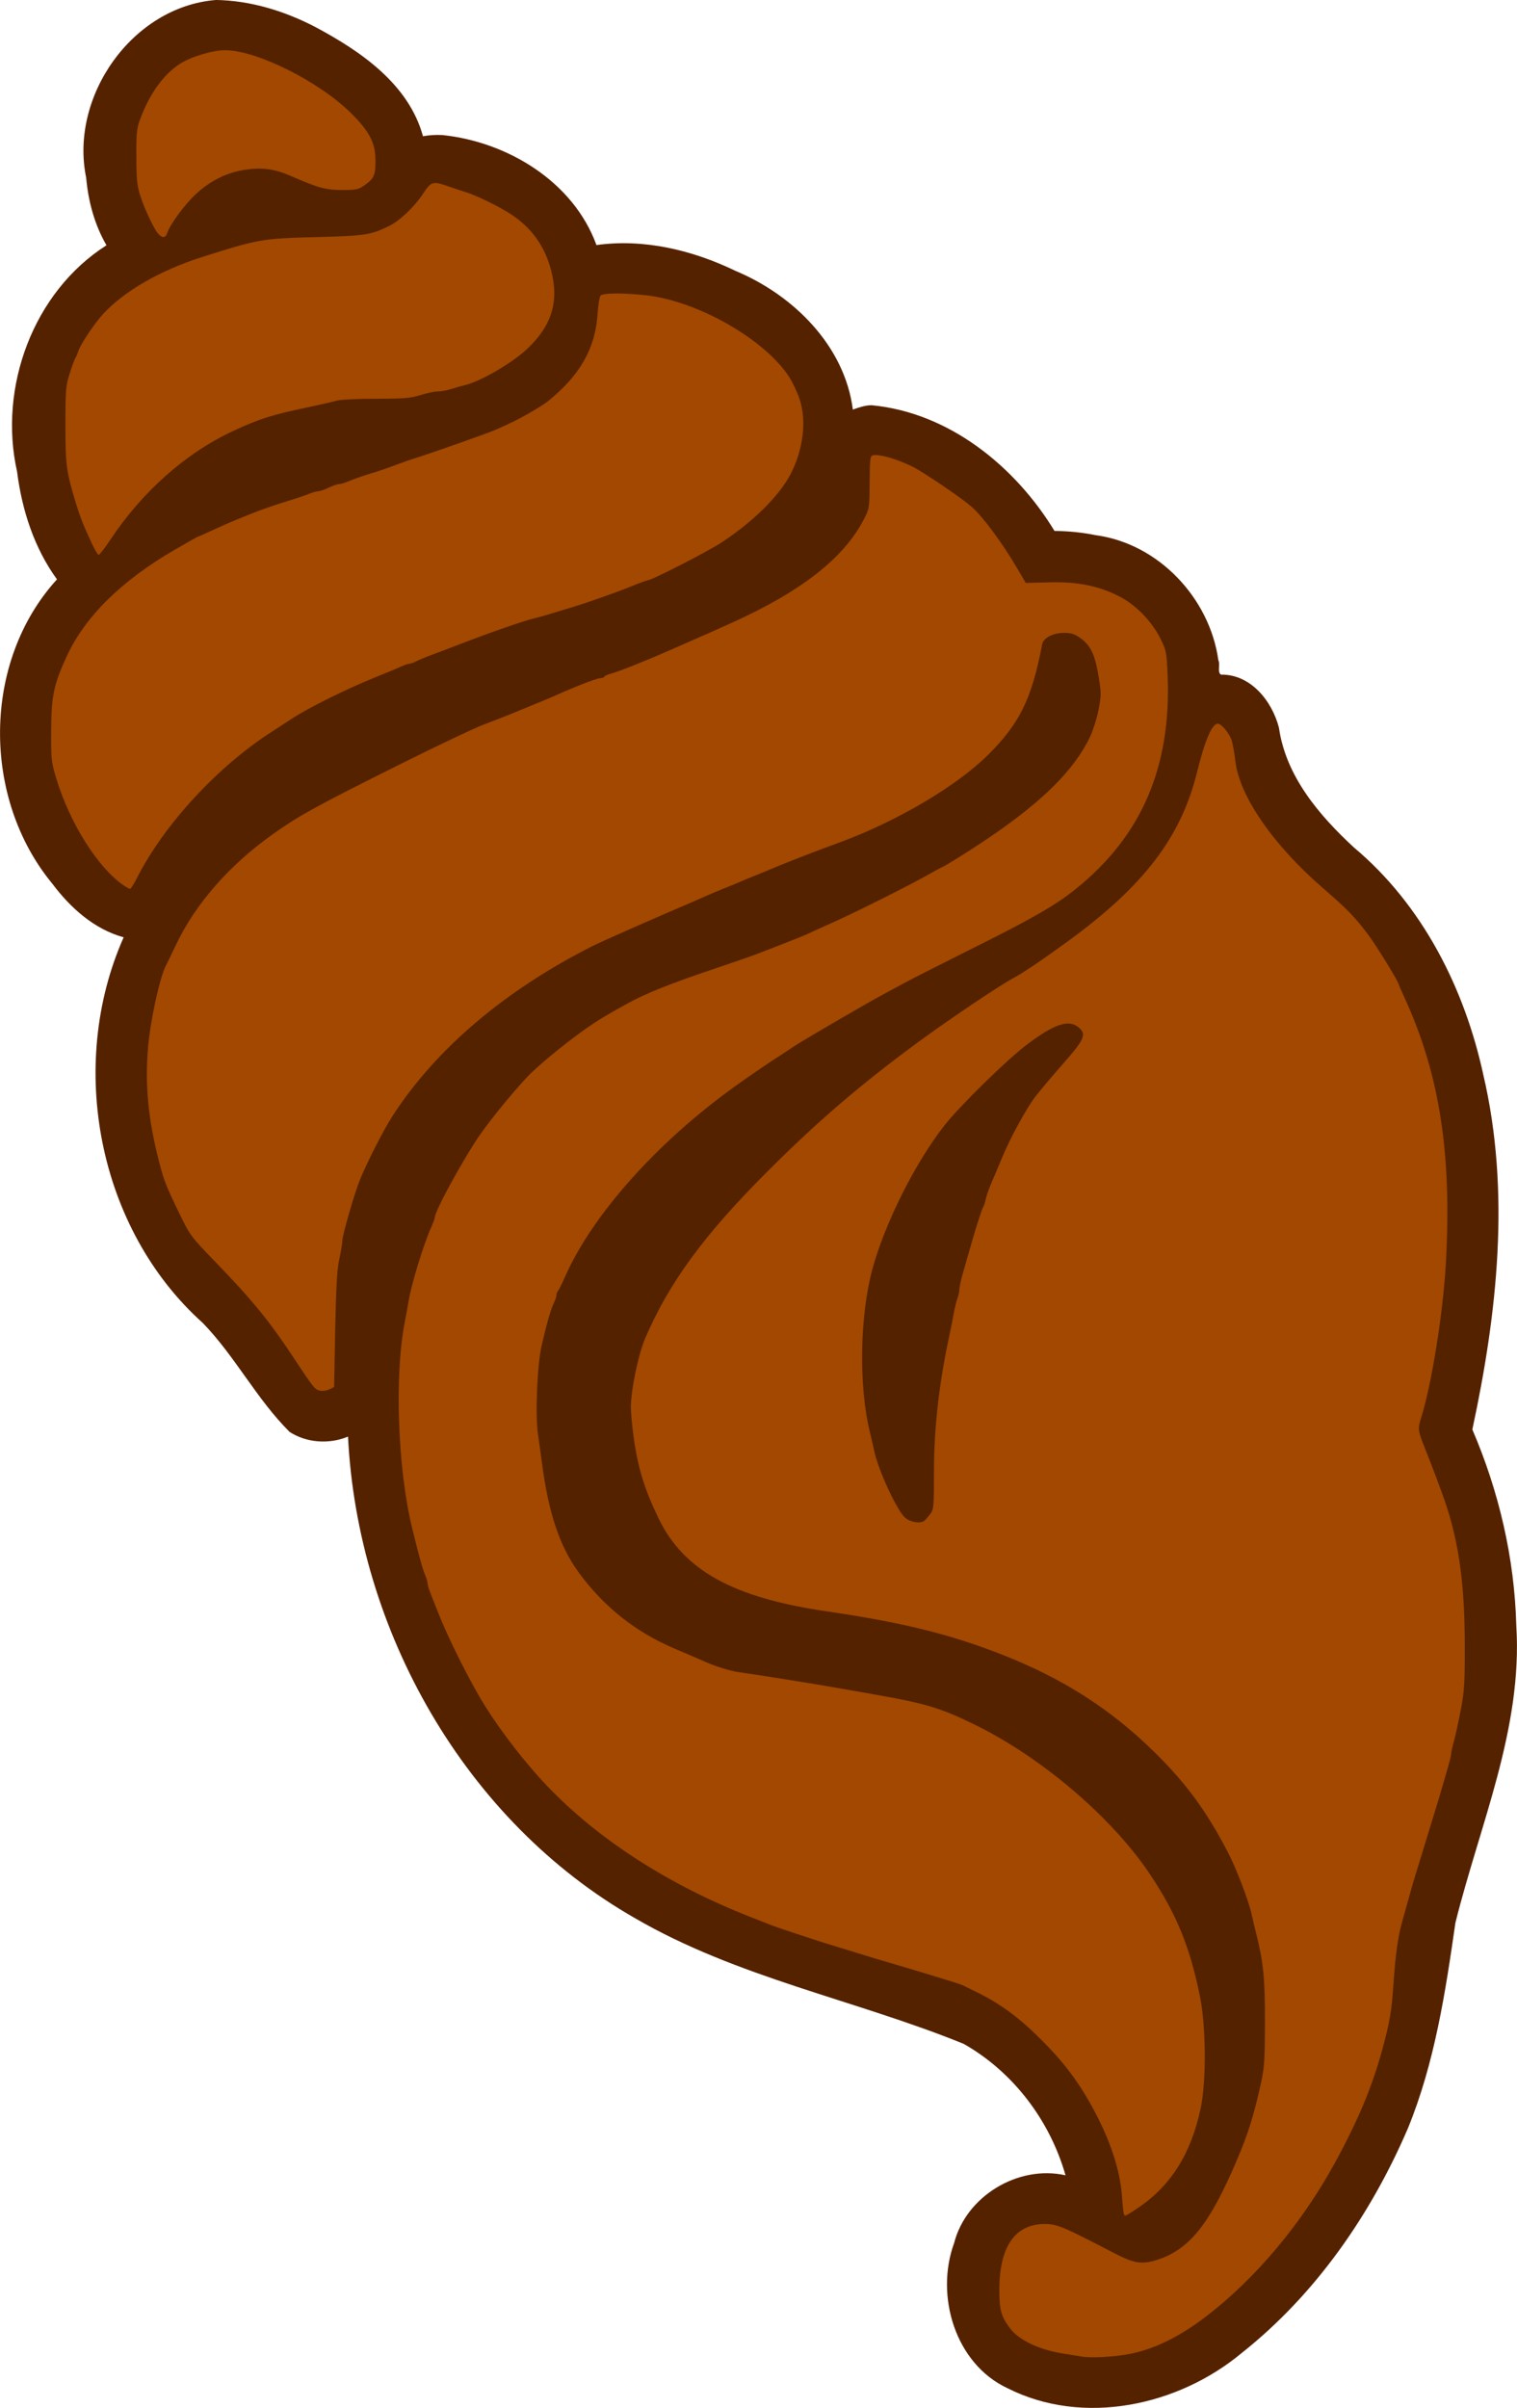 <?xml version="1.0" encoding="UTF-8"?>
<svg width="109.87mm" height="174.38mm" version="1.1" viewBox="0 0 389.29 617.89" xmlns="http://www.w3.org/2000/svg">
<g transform="translate(408.93 -403.42)">
<g transform="translate(-399.81 412.31)" stroke-width=".466">
<path d="m46.264-8.893c-21.472 1.723-37.578 24.775-33.284 45.575 0.535 6.056 2.143 12.089 5.215 17.367-18.86 12.015-27.79 36.535-22.942 58.095 1.244 9.814 4.375 19.578 10.239 27.635-19.279 21.156-19.282 56.224-1.182 78.108 4.612 6.16 10.722 11.672 18.295 13.742-14.605 32.876-6.64 74.808 20.335 98.991 8.31 8.58 13.797 19.535 22.261 27.935 4.391 2.841 10.18 3.194 14.979 1.201 2.475 49.767 29.972 98.608 73.608 123.55 26.236 15.267 56.481 20.935 84.363 32.26 12.743 7.199 22.185 19.728 26.161 33.741-12.124-2.728-25.503 5.321-28.588 17.401-4.918 13.427 0.226 30.934 13.677 37.223 19.442 9.833 43.825 4.561 60.12-9.019 18.977-15.024 33.163-35.547 42.666-57.664 6.868-16.8 9.623-34.863 12.181-52.707 6.217-25.084 17.296-49.859 15.631-76.263-0.448-17.309-4.452-34.459-11.279-50.348 6.406-29.779 9.842-61.011 2.816-91.014-4.805-22.173-15.615-43.597-33.201-58.33-8.93-8.264-17.468-18.263-19.246-30.727-1.75-6.827-7.242-13.755-14.869-13.633-1.03-0.59-0.13-2.609-0.684-3.71-2.219-15.918-15.354-29.913-31.459-32.071-3.481-0.712-7.032-1.064-10.584-1.084-10.111-16.616-27.09-30.393-46.949-32.266-1.649-0.007-3.415 0.62-4.805 1.121-2.11-16.442-15.33-29.423-30.11-35.594-11-5.31-23.46-8.33-35.69-6.628-5.92-16.267-22.81-26.475-39.5-28.226-1.676-0.088-3.366-0.002-5.018 0.302-3.673-13.394-15.971-21.807-27.57-28-7.891-4.12-16.653-6.824-25.598-6.969z" fill="#520"/>
<path d="m268.29 595.79c-0.384-0.075-2.271-0.377-4.192-0.672-6.535-1-11.772-3.473-14.118-6.666-2.209-3.007-2.652-4.63-2.652-9.725 0-11.073 4.035-16.935 11.645-16.915 3.202 8e-3 4.618 0.602 17.904 7.505 5.17 2.687 7.17 2.962 11.321 1.56 8.08-2.729 13.221-9.262 20.158-25.616 2.786-6.569 4.142-10.85 5.901-18.632 1.115-4.934 1.213-6.24 1.238-16.536 0.028-11.379-0.381-15.414-2.358-23.29-0.386-1.537-0.858-3.529-1.05-4.425-0.73-3.416-3.867-11.64-6.041-15.837-5.516-10.653-10.725-17.771-18.874-25.788-11.253-11.072-23.544-18.94-39.146-25.058-13.359-5.239-25.679-8.279-44.951-11.095-24.1-3.521-36.719-10.494-43.198-23.871-3.671-7.58-5.338-13.046-6.421-21.055-0.379-2.799-0.688-6.127-0.688-7.395 0-4.437 1.91-13.642 3.693-17.794 6.11-14.23 15.082-26.481 31.23-42.642 12.742-12.752 23.555-22.057 38.209-32.879 8.205-6.059 21.687-15.14 25.154-16.942 2.183-1.135 7.248-4.556 13.76-9.294 19.59-14.254 29.148-26.768 33.281-43.575 1.983-8.062 3.824-12.344 5.307-12.344 0.899 0 2.896 2.384 3.511 4.192 0.305 0.897 0.755 3.354 0.999 5.46 1.034 8.929 9.683 21.462 22.442 32.521 6.413 5.558 8.201 7.404 11.723 12.101 2.041 2.723 7.728 11.986 7.728 12.588 0 0.098 0.7 1.706 1.557 3.573 8.981 19.587 12.155 40.129 10.548 68.261-0.721 12.615-3.652 30.9-6.3 39.305-0.941 2.986-0.899 3.329 0.998 8.079 0.923 2.311 2.102 5.356 2.621 6.765 0.519 1.409 1.218 3.296 1.554 4.192 4.236 11.297 5.961 22.55 5.998 39.128 0.022 10.059-0.102 12.075-1.049 17.002-0.591 3.074-1.377 6.656-1.746 7.96-0.369 1.304-0.672 2.683-0.672 3.066 0 0.383-0.425 2.146-0.944 3.918-0.519 1.772-1.245 4.271-1.613 5.552-0.368 1.281-1.414 4.74-2.324 7.686-0.91 2.946-2.095 6.824-2.632 8.617-0.538 1.793-1.25 4.099-1.583 5.124-0.333 1.025-1.065 3.54-1.627 5.59-0.562 2.05-1.407 5.089-1.879 6.754-1.101 3.889-1.72 8.395-2.282 16.6-0.441 6.449-0.966 9.43-2.897 16.472-2.573 9.381-6.148 17.916-12.001 28.647-8.506 15.597-20.29 29.686-32.999 39.456-6.751 5.19-13.1 8.352-19.392 9.659-4.011 0.833-10.424 1.19-12.852 0.714zm-40.28-214.39c0.265-0.188 0.946-0.947 1.514-1.686 0.991-1.29 1.032-1.738 1.032-11.25 0-10.89 1.339-22.611 3.962-34.686 0.362-1.665 0.86-4.181 1.107-5.59 0.247-1.409 0.675-3.152 0.951-3.873 0.276-0.721 0.501-1.786 0.501-2.367 0-0.581 0.426-2.506 0.947-4.278 0.521-1.772 1.267-4.375 1.658-5.785 1.36-4.899 3.128-10.484 3.467-10.947 0.187-0.256 0.491-1.169 0.675-2.028 0.292-1.363 1.105-3.516 2.577-6.822 0.228-0.512 0.953-2.248 1.612-3.856 2.017-4.928 6.2-12.623 8.502-15.639 1.202-1.575 4.447-5.429 7.211-8.564 5.585-6.335 6.095-7.598 3.797-9.405-2.51-1.974-6.271-0.652-13.282 4.667-5.067 3.845-16.872 15.413-20.87 20.453-7.527 9.487-15.541 25.471-18.674 37.247-3.193 12.002-3.459 29.846-0.619 41.474 0.407 1.665 0.913 3.866 1.125 4.891 1.026 4.96 5.895 15.478 7.977 17.23 1.362 1.146 3.785 1.554 4.828 0.813zm51.247 177.71c-0.099-0.32-0.31-2.364-0.468-4.542-0.443-6.091-2.604-13.045-6.303-20.287-4.019-7.868-7.946-13.279-14.209-19.573-5.704-5.733-10.602-9.373-16.542-12.294-1.665-0.819-3.342-1.644-3.727-1.833-0.384-0.189-2.271-0.821-4.192-1.403-1.921-0.582-4.751-1.448-6.288-1.923-1.537-0.475-3.948-1.197-5.357-1.604-4.154-1.199-8.901-2.623-11.645-3.494-1.409-0.447-3.715-1.151-5.124-1.564-3.038-0.89-14.897-4.792-16.41-5.399-0.582-0.233-3.049-1.205-5.483-2.159-20.99-8.228-38.986-19.81-52.171-33.574-5.418-5.656-11.61-13.615-15.898-20.432-3.729-5.929-9.41-17.208-12.023-23.867-0.528-1.345-1.379-3.48-1.891-4.744-0.512-1.264-0.932-2.62-0.932-3.012 0-0.392-0.299-1.401-0.664-2.243-0.602-1.385-1.538-4.786-3.306-12.01-3.708-15.149-4.557-39.258-1.861-52.869 0.355-1.793 0.777-4.099 0.938-5.124 0.679-4.329 3.827-14.638 5.87-19.227 0.488-1.096 0.887-2.184 0.887-2.418 0-1.635 7.377-15.137 11.588-21.209 3.24-4.672 10.404-13.29 13.395-16.115 3.385-3.196 9.706-8.283 13.912-11.196 3.354-2.323 4.742-3.163 10.515-6.361 4.712-2.611 11.132-5.174 22.558-9.004 4.612-1.546 9.642-3.301 11.179-3.899 1.537-0.599 4.749-1.848 7.137-2.777 2.388-0.928 4.694-1.859 5.124-2.068 0.879-0.428 2.557-1.192 7.303-3.326 5.581-2.51 18.427-8.936 23.001-11.506 2.403-1.35 4.452-2.455 4.553-2.455 0.102 0 1.594-0.874 3.317-1.943 19.284-11.959 29.53-21.235 34.419-31.158 0.828-1.681 1.865-4.884 2.304-7.118 0.745-3.794 0.748-4.369 0.037-8.697-0.91-5.545-2.026-7.919-4.597-9.781-1.536-1.112-2.396-1.391-4.296-1.389-2.785 2e-3 -5.276 1.294-5.581 2.895-2.671 14.011-5.758 20.321-13.902 28.417-8.007 7.96-23.266 16.98-37.858 22.379-1.025 0.379-3.016 1.114-4.425 1.632-3.162 1.164-10.921 4.211-12.81 5.031-0.769 0.334-2.76 1.153-4.425 1.821-1.665 0.668-3.447 1.405-3.959 1.639-0.512 0.233-2.294 0.968-3.959 1.633-1.665 0.665-3.761 1.541-4.658 1.947-0.897 0.406-2.259 1.007-3.028 1.336-11.785 5.046-23.922 10.399-26.318 11.607-22.505 11.346-40.203 26.364-51.341 43.566-2.346 3.624-6.604 11.961-8.445 16.536-1.466 3.644-4.495 14.205-4.496 15.677-2.1e-4 0.601-0.344 2.664-0.763 4.586-0.57 2.613-0.834 7.192-1.048 18.161l-0.285 14.668-1.258 0.602c-0.696 0.333-1.792 0.468-2.453 0.302-1.244-0.312-1.655-0.829-6.461-8.114-6.421-9.735-10.783-15.084-20.355-24.965-6.165-6.364-6.446-6.742-9.163-12.344-3.426-7.064-3.99-8.495-5.207-13.231-2.834-11.026-3.663-19.619-2.84-29.462 0.567-6.782 2.991-17.902 4.557-20.9 0.252-0.482 1.406-2.868 2.564-5.302 5.052-10.614 13.663-20.46 24.893-28.462 6.623-4.72 11.173-7.221 32.492-17.865 9.479-4.733 19.226-9.357 21.66-10.277 2.434-0.92 5.368-2.057 6.521-2.528 7.383-3.014 10.65-4.37 11.878-4.928 4.666-2.121 10.567-4.414 11.361-4.414 0.51 0 1.043-0.186 1.184-0.414 0.141-0.228 0.834-0.552 1.541-0.721 1.669-0.398 8.989-3.301 14.794-5.868 1.025-0.453 2.702-1.187 3.727-1.63 3.686-1.596 9.02-3.957 12.577-5.569 17.932-8.123 28.747-16.581 33.913-26.521 1.444-2.778 1.472-2.955 1.518-9.585 0.043-6.211 0.117-6.768 0.92-6.923 1.96-0.38 7.972 1.586 11.623 3.799 4.782 2.9 11.669 7.685 13.77 9.567 2.831 2.536 7.737 9.166 11.406 15.414l2.347 3.996 6.038-0.154c7.239-0.184 12.467 0.852 17.834 3.534 4.277 2.137 8.506 6.467 10.724 10.98 1.477 3.006 1.572 3.506 1.809 9.545 0.916 23.371-6.688 41.017-23.516 54.571-5.249 4.228-11.048 7.562-26.898 15.463-7.43 3.704-15.185 7.644-17.235 8.755-2.05 1.112-4.879 2.642-6.288 3.401-3.408 1.835-19.95 11.469-21.427 12.479-0.64 0.438-3.051 2.018-5.357 3.51s-6.812 4.586-10.015 6.873c-20.159 14.4-36.972 33.216-43.974 49.214-0.729 1.665-1.509 3.227-1.733 3.47-0.224 0.243-0.408 0.736-0.408 1.094 0 0.358-0.313 1.312-0.696 2.119-0.817 1.723-1.75 4.979-3.091 10.784-1.159 5.016-1.689 17.799-0.947 22.825 0.265 1.793 0.714 5.042 0.998 7.22 1.709 13.108 4.585 21.636 9.581 28.414 6.438 8.734 14.514 15.127 24.432 19.341 3.077 1.307 6.465 2.768 8.152 3.514 2.421 1.07 6.256 2.253 8.152 2.515 4.686 0.646 20.133 3.121 26.318 4.217 2.05 0.363 6.242 1.104 9.316 1.646 12.609 2.224 16.475 3.4 25.154 7.649 17.318 8.479 35.471 24.04 45.19 38.737 6.674 10.092 10.099 18.548 12.615 31.147 1.542 7.721 1.619 21.657 0.157 28.539-2.495 11.747-7.731 20.018-16.26 25.683-3.207 2.13-3.23 2.139-3.482 1.326zm-256.47-340.68c-6.676-4.449-13.997-16.016-17.5-27.647-1.253-4.16-1.33-4.9-1.285-12.344 0.052-8.797 0.673-11.723 4.023-18.974 4.699-10.171 14.023-19.355 27.723-27.309 3.151-1.829 5.815-3.326 5.921-3.326 0.106 0 1.72-0.717 3.587-1.593 1.867-0.876 4.757-2.143 6.423-2.816 1.665-0.672 3.447-1.395 3.959-1.605 1.998-0.821 6.214-2.272 9.549-3.287 1.921-0.585 4.182-1.352 5.023-1.704 0.841-0.352 1.889-0.647 2.329-0.656 0.44-9e-3 1.638-0.421 2.663-0.916 1.025-0.495 2.223-0.907 2.663-0.916 0.44-9e-3 1.488-0.315 2.329-0.68 1.485-0.645 4.735-1.756 7.585-2.594 0.769-0.226 2.865-0.964 4.658-1.641 1.793-0.677 3.889-1.415 4.658-1.642 3.18-0.936 19.289-6.612 20.961-7.385 0.512-0.237 1.98-0.902 3.261-1.478 3.146-1.415 8.534-4.52 10.248-5.905 8.14-6.583 12.061-13.471 12.653-22.23 0.156-2.313 0.491-4.468 0.743-4.789 0.566-0.718 5.881-0.764 11.757-0.103 13.302 1.496 30.567 11.388 36.727 21.043 0.866 1.357 2.05 3.881 2.632 5.61 1.835 5.449 0.944 12.928-2.282 19.156-2.918 5.634-9.52 12.185-17.746 17.612-3.491 2.303-17.932 9.696-18.947 9.7-0.211 9.4e-4 -1.956 0.643-3.878 1.427-3.683 1.503-11.374 4.234-14.906 5.294-1.153 0.346-3.563 1.083-5.357 1.639-1.793 0.556-3.994 1.178-4.891 1.383-2.664 0.61-11.583 3.716-19.797 6.894-2.306 0.892-5.345 2.046-6.754 2.563-1.409 0.518-3.118 1.23-3.798 1.583-0.68 0.353-1.487 0.642-1.793 0.642-0.306 0-1.217 0.304-2.024 0.676-0.807 0.372-3.774 1.608-6.592 2.747-7.708 3.116-17.534 7.992-21.66 10.748-0.897 0.599-3.141 2.059-4.987 3.244-13.94 8.947-27.658 23.803-34.607 37.479-0.801 1.576-1.606 2.866-1.789 2.866-0.183 0-0.851-0.345-1.484-0.768zm-8.346-87.853c-2.168-4.67-3.048-6.893-4.101-10.364-2.451-8.083-2.679-9.784-2.679-20.03 0-9.027 0.086-10.052 1.113-13.276 0.612-1.921 1.268-3.703 1.457-3.959 0.189-0.256 0.502-0.99 0.696-1.63 0.522-1.731 4.122-7.149 6.391-9.62 5.376-5.854 14.641-11.199 25.279-14.586 14.548-4.631 15.514-4.801 29.346-5.157 12.659-0.325 13.977-0.525 18.754-2.837 2.74-1.326 6.484-4.876 8.728-8.273 2.123-3.215 2.468-3.314 6.566-1.892 1.513 0.525 3.457 1.171 4.321 1.435 2.709 0.828 8.099 3.433 11.35 5.486 5.487 3.465 9.007 8.308 10.657 14.66 2.038 7.847 0.19 14.033-5.952 19.915-3.91 3.745-12.196 8.579-16.325 9.524-0.715 0.164-2.198 0.589-3.296 0.945s-2.695 0.648-3.549 0.648c-0.854 0-2.866 0.419-4.47 0.932-2.473 0.79-4.199 0.932-11.36 0.932-4.644 0-9.176 0.219-10.071 0.487-0.895 0.268-4.457 1.083-7.916 1.811-8.796 1.853-12.035 2.888-18.632 5.955-12.162 5.652-23.288 15.494-31.548 27.907-1.428 2.145-2.778 3.9-3.002 3.9-0.223 0-1.014-1.31-1.758-2.911zm17.082-79.42c-1.126-1.245-3.52-6.296-4.642-9.794-0.841-2.621-1.008-4.274-1.022-10.12-0.016-6.439 0.078-7.234 1.197-10.127 2.382-6.158 5.79-10.849 9.828-13.525 2.847-1.886 8.491-3.603 11.797-3.587 8.177 0.039 24.172 8.064 32.396 16.255 4.513 4.494 6.059 7.424 6.138 11.627 0.075 4.01-0.29 4.949-2.574 6.603-1.751 1.268-2.199 1.372-5.948 1.372-4.267 0-6.011-0.479-13.342-3.66-4.095-1.777-7.319-2.192-11.718-1.51-4.635 0.719-8.866 2.832-12.522 6.252-2.927 2.738-6.651 7.807-7.333 9.981-0.394 1.256-1.251 1.345-2.256 0.233z" fill="#a24800"/>
</g>
</g>
</svg>
